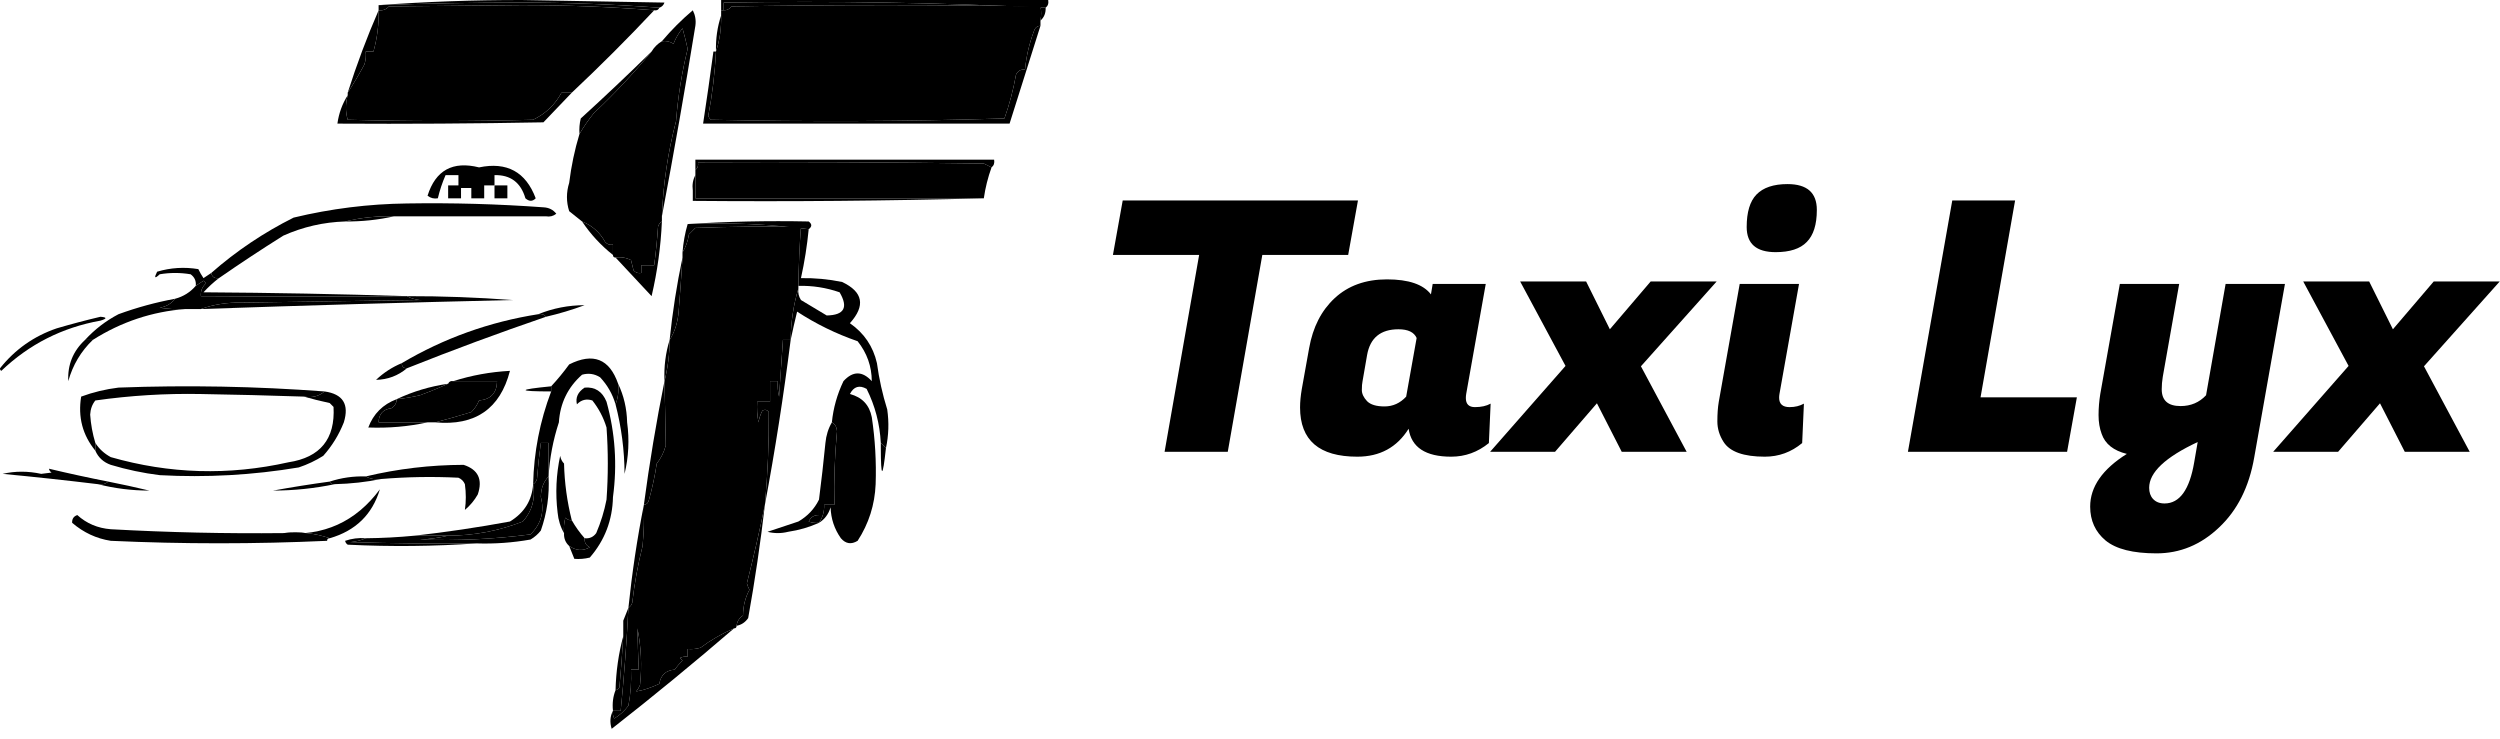 <svg width="159" height="47" viewBox="0 0 159 47" fill="none" xmlns="http://www.w3.org/2000/svg">
<path fill-rule="evenodd" clip-rule="evenodd" d="M39.967 38.655C39.858 40.843 39.694 43.027 39.476 45.206C39.312 45.206 39.148 45.206 38.985 45.206C38.934 44.734 38.989 44.297 39.148 43.896C39.249 43.878 39.331 43.823 39.394 43.732C39.494 42.641 39.576 41.549 39.64 40.456C39.64 40.129 39.64 39.801 39.64 39.474C39.749 39.201 39.858 38.928 39.967 38.655Z" fill="black"/>
<path fill-rule="evenodd" clip-rule="evenodd" d="M39.64 40.456C39.576 41.549 39.494 42.641 39.394 43.732C39.331 43.823 39.249 43.878 39.148 43.896C39.178 42.709 39.341 41.562 39.64 40.456Z" fill="black"/>
<path fill-rule="evenodd" clip-rule="evenodd" d="M46.683 39.965C44.146 42.15 41.553 44.279 38.903 46.353C38.772 45.937 38.8 45.555 38.985 45.206C38.96 45.379 38.987 45.543 39.066 45.698C39.427 45.479 39.727 45.206 39.967 44.879C40.112 44.122 40.167 43.357 40.131 42.586C40.295 42.586 40.459 42.586 40.623 42.586C40.584 41.708 40.556 40.835 40.541 39.965C40.781 41.157 40.836 42.358 40.705 43.569C40.643 43.719 40.561 43.855 40.459 43.978C40.956 43.889 41.447 43.725 41.933 43.487C42.022 42.934 42.35 42.633 42.916 42.586C43.06 42.379 43.224 42.188 43.407 42.013C43.352 41.958 43.298 41.903 43.243 41.849C43.398 41.77 43.562 41.742 43.735 41.767C43.735 41.603 43.735 41.439 43.735 41.276C44.013 41.302 44.286 41.275 44.554 41.194C45.222 40.696 45.932 40.286 46.683 39.965Z" fill="black"/>
<path fill-rule="evenodd" clip-rule="evenodd" d="M48.648 32.103C48.369 34.515 48.014 36.917 47.584 39.31C47.399 39.579 47.153 39.742 46.847 39.801C46.877 39.523 47.014 39.305 47.256 39.146C47.26 38.555 47.397 38.009 47.666 37.508C47.595 37.378 47.54 37.242 47.502 37.099C47.934 35.399 48.316 33.734 48.648 32.103Z" fill="black"/>
<path fill-rule="evenodd" clip-rule="evenodd" d="M40.95 32.103C40.977 32.978 40.95 33.852 40.868 34.724C40.57 35.906 40.352 37.107 40.213 38.327C40.167 38.477 40.086 38.586 39.967 38.655C40.197 36.434 40.525 34.25 40.95 32.103Z" fill="black"/>
<path fill-rule="evenodd" clip-rule="evenodd" d="M23.261 34.232C22.967 34.365 22.639 34.447 22.278 34.478C24.953 34.56 27.628 34.587 30.304 34.56C27.602 34.75 24.872 34.778 22.114 34.642C22.023 34.579 21.968 34.497 21.95 34.396C22.369 34.251 22.805 34.196 23.261 34.232Z" fill="black"/>
<path fill-rule="evenodd" clip-rule="evenodd" d="M34.89 30.302C34.951 31.484 34.788 32.63 34.398 33.741C34.223 33.968 34.004 34.159 33.743 34.314C32.606 34.516 31.459 34.598 30.304 34.56C27.628 34.587 24.953 34.56 22.278 34.478C22.64 34.447 22.967 34.365 23.261 34.233C24.301 34.223 25.338 34.169 26.373 34.069C27.082 34.069 27.792 34.069 28.502 34.069C27.933 34.203 27.332 34.285 26.7 34.314C29.056 34.403 31.404 34.294 33.743 33.987C34.42 33.317 34.639 32.525 34.398 31.612C34.401 31.079 34.565 30.643 34.89 30.302Z" fill="black"/>
<path fill-rule="evenodd" clip-rule="evenodd" d="M36.364 33.086C36.597 33.497 36.87 33.879 37.183 34.232C37.16 34.498 37.269 34.689 37.511 34.806C37.078 35.058 36.641 35.03 36.2 34.724C35.966 34.514 35.856 34.241 35.873 33.905C35.846 33.573 35.873 33.245 35.955 32.922C36.064 33.045 36.201 33.1 36.364 33.086Z" fill="black"/>
<path fill-rule="evenodd" clip-rule="evenodd" d="M4.916 32.758C5.507 33.294 6.217 33.594 7.045 33.659C10.7 33.862 14.358 33.944 18.019 33.905C19.072 33.803 20.055 33.913 20.968 34.232C20.858 34.232 20.804 34.287 20.804 34.396C16.218 34.606 11.632 34.606 7.045 34.396C6.132 34.254 5.313 33.872 4.588 33.25C4.576 33 4.686 32.836 4.916 32.758Z" fill="black"/>
<path fill-rule="evenodd" clip-rule="evenodd" d="M52.088 31.776C52.088 32.103 52.088 32.431 52.088 32.758C51.783 32.752 51.565 32.888 51.433 33.168C51.645 33.248 51.863 33.276 52.088 33.25C51.481 33.527 50.826 33.718 50.122 33.823C49.686 33.932 49.249 33.932 48.812 33.823C49.467 33.605 50.122 33.386 50.778 33.168C51.364 32.828 51.8 32.364 52.088 31.776Z" fill="black"/>
<path fill-rule="evenodd" clip-rule="evenodd" d="M52.907 26.862C53.108 26.968 53.217 27.16 53.234 27.435C53.086 28.987 53.032 30.543 53.071 32.103C52.852 32.103 52.634 32.103 52.416 32.103C52.432 32.53 52.323 32.913 52.088 33.25C51.863 33.275 51.645 33.248 51.433 33.168C51.565 32.888 51.783 32.752 52.088 32.758C52.088 32.431 52.088 32.103 52.088 31.776C52.242 30.578 52.379 29.377 52.497 28.172C52.543 27.688 52.68 27.251 52.907 26.862Z" fill="black"/>
<path fill-rule="evenodd" clip-rule="evenodd" d="M56.019 28.172C56.128 28.281 56.237 28.39 56.346 28.5C56.135 30.447 56.026 30.447 56.019 28.5C56.019 28.39 56.019 28.281 56.019 28.172Z" fill="black"/>
<path fill-rule="evenodd" clip-rule="evenodd" d="M42.261 24.241C42.295 25.609 42.322 26.974 42.342 28.336C42.223 28.771 42.032 29.153 41.769 29.482C41.653 30.258 41.489 31.022 41.278 31.776C41.237 31.974 41.128 32.083 40.95 32.103C41.305 29.449 41.741 26.828 42.261 24.241Z" fill="black"/>
<path fill-rule="evenodd" clip-rule="evenodd" d="M43.735 14.25C46.361 14.143 48.927 14.252 51.433 14.577C51.332 15.625 51.169 16.663 50.941 17.689C51.824 17.674 52.697 17.756 53.562 17.935C54.893 18.567 55.057 19.441 54.053 20.556C54.957 21.185 55.53 22.031 55.773 23.095C55.908 24.096 56.127 25.079 56.428 26.043C56.547 26.87 56.52 27.689 56.347 28.5C56.237 28.39 56.128 28.281 56.019 28.172C55.957 26.961 55.657 25.814 55.118 24.733C54.655 24.473 54.3 24.582 54.053 25.06C54.829 25.262 55.293 25.754 55.446 26.534C55.658 27.945 55.74 29.365 55.691 30.793C55.637 32.102 55.255 33.303 54.545 34.396C54.14 34.643 53.786 34.588 53.48 34.232C53.067 33.648 52.849 32.993 52.825 32.267C52.692 32.705 52.446 33.033 52.088 33.25C52.323 32.913 52.432 32.53 52.416 32.103C52.634 32.103 52.852 32.103 53.071 32.103C53.032 30.543 53.086 28.987 53.234 27.435C53.217 27.16 53.108 26.969 52.907 26.862C52.998 25.95 53.244 25.076 53.644 24.241C54.245 23.586 54.845 23.586 55.446 24.241C55.441 23.3 55.141 22.453 54.545 21.702C53.176 21.229 51.893 20.601 50.696 19.819C50.545 20.438 50.409 21.038 50.286 21.62C50.299 20.485 50.463 19.393 50.778 18.345C50.743 18.614 50.797 18.86 50.941 19.082C51.487 19.409 52.033 19.737 52.579 20.064C53.693 20.043 53.965 19.551 53.398 18.59C52.55 18.295 51.676 18.159 50.778 18.181C50.793 16.923 50.848 15.667 50.941 14.414C48.702 14.386 46.464 14.414 44.226 14.495C44.09 14.632 43.953 14.768 43.816 14.905C43.753 15.332 43.616 15.714 43.407 16.052C43.458 15.419 43.567 14.819 43.735 14.25Z" fill="black"/>
<path fill-rule="evenodd" clip-rule="evenodd" d="M38.985 31.612C38.953 33.083 38.461 34.366 37.511 35.461C37.187 35.542 36.86 35.569 36.528 35.543C36.419 35.27 36.309 34.997 36.2 34.724C36.641 35.03 37.078 35.057 37.511 34.806C37.269 34.689 37.16 34.498 37.183 34.232C37.492 34.266 37.738 34.156 37.92 33.905C38.214 33.219 38.432 32.51 38.575 31.775C38.684 30.247 38.684 28.718 38.575 27.189C38.385 26.563 38.085 25.99 37.674 25.469C37.296 25.346 36.968 25.427 36.692 25.715C36.591 25.285 36.755 24.93 37.183 24.651C37.846 24.597 38.31 24.898 38.575 25.551C39.126 27.541 39.263 29.561 38.985 31.612Z" fill="black"/>
<path fill-rule="evenodd" clip-rule="evenodd" d="M50.286 21.62C49.841 25.153 49.295 28.647 48.648 32.103C48.828 30.141 48.91 28.175 48.894 26.207C48.776 26.051 48.64 26.024 48.484 26.125C48.365 26.354 48.283 26.6 48.239 26.862C48.157 26.428 48.13 25.992 48.157 25.552C48.43 25.552 48.703 25.552 48.976 25.552C48.976 25.115 48.976 24.678 48.976 24.241C49.14 24.241 49.303 24.241 49.467 24.241C49.441 24.573 49.468 24.901 49.549 25.224C49.627 24.021 49.709 22.82 49.795 21.62C49.959 21.62 50.122 21.62 50.286 21.62Z" fill="black"/>
<path fill-rule="evenodd" clip-rule="evenodd" d="M42.588 21.62C42.584 22.53 42.474 23.403 42.261 24.241C42.22 23.327 42.33 22.453 42.588 21.62Z" fill="black"/>
<path fill-rule="evenodd" clip-rule="evenodd" d="M6.39 20.146C6.815 20.182 6.815 20.264 6.39 20.392C3.957 20.83 1.855 21.895 0.084 23.586C0.019 23.549 -0.008 23.494 0.002 23.422C0.954 22.225 2.155 21.379 3.606 20.883C4.533 20.611 5.461 20.365 6.39 20.146Z" fill="black"/>
<path fill-rule="evenodd" clip-rule="evenodd" d="M11.14 19C10.899 19.312 10.571 19.503 10.157 19.573C10.701 19.654 11.246 19.682 11.795 19.655C9.68 19.814 7.715 20.469 5.899 21.62C5.735 21.62 5.571 21.62 5.407 21.62C6.024 20.949 6.733 20.403 7.537 19.983C8.711 19.555 9.912 19.227 11.14 19Z" fill="black"/>
<path fill-rule="evenodd" clip-rule="evenodd" d="M25.881 18.836C28.123 18.832 30.361 18.914 32.597 19.082C25.989 19.234 19.382 19.425 12.778 19.655C13.582 19.362 14.455 19.226 15.399 19.246C19.166 19.191 22.933 19.136 26.7 19.082C26.392 19.049 26.119 18.967 25.881 18.836Z" fill="black"/>
<path fill-rule="evenodd" clip-rule="evenodd" d="M43.407 16.379C43.338 17.526 43.256 18.672 43.161 19.819C43.107 20.502 42.916 21.103 42.588 21.62C42.772 19.84 43.045 18.093 43.407 16.379Z" fill="black"/>
<path fill-rule="evenodd" clip-rule="evenodd" d="M25.881 18.836C26.119 18.967 26.392 19.049 26.7 19.082C22.933 19.136 19.166 19.191 15.399 19.245C14.455 19.226 13.582 19.362 12.778 19.655C12.45 19.655 12.123 19.655 11.795 19.655C11.246 19.682 10.701 19.655 10.157 19.573C10.571 19.504 10.899 19.313 11.14 19C11.661 18.861 12.098 18.588 12.45 18.181C12.611 18.076 12.775 17.967 12.942 17.853C12.996 17.908 13.051 17.962 13.106 18.017C12.859 18.237 12.75 18.51 12.778 18.836C17.136 18.864 21.503 18.864 25.881 18.836Z" fill="black"/>
<path fill-rule="evenodd" clip-rule="evenodd" d="M13.433 17.362C13.486 17.615 13.649 17.725 13.924 17.689C13.58 17.951 13.252 18.252 12.942 18.59C17.283 18.618 21.596 18.7 25.881 18.836C21.503 18.864 17.136 18.864 12.778 18.836C12.75 18.51 12.859 18.237 13.105 18.017C13.051 17.962 12.996 17.908 12.942 17.853C12.775 17.967 12.611 18.076 12.45 18.181C12.484 17.871 12.374 17.625 12.123 17.444C11.468 17.334 10.812 17.334 10.157 17.444C9.841 17.743 9.787 17.689 9.993 17.28C10.848 17.024 11.722 16.969 12.614 17.116C12.708 17.314 12.817 17.505 12.942 17.689C13.108 17.576 13.272 17.467 13.433 17.362Z" fill="black"/>
<path fill-rule="evenodd" clip-rule="evenodd" d="M50.778 18.181C50.778 18.235 50.778 18.29 50.778 18.345C50.463 19.393 50.299 20.485 50.286 21.62C50.123 21.62 49.959 21.62 49.795 21.62C49.709 22.82 49.627 24.021 49.549 25.224C49.468 24.901 49.441 24.573 49.467 24.241C49.304 24.241 49.14 24.241 48.976 24.241C48.976 24.678 48.976 25.115 48.976 25.552C48.703 25.552 48.43 25.552 48.157 25.552C48.13 25.992 48.157 26.428 48.239 26.862C48.284 26.6 48.365 26.354 48.485 26.125C48.64 26.024 48.776 26.051 48.894 26.207C48.91 28.175 48.828 30.141 48.648 32.103C48.316 33.734 47.934 35.399 47.502 37.099C47.54 37.242 47.595 37.378 47.666 37.508C47.397 38.009 47.26 38.555 47.256 39.146C47.014 39.305 46.877 39.524 46.847 39.801C46.847 39.911 46.792 39.965 46.683 39.965C45.932 40.286 45.222 40.696 44.554 41.194C44.286 41.275 44.013 41.302 43.735 41.276C43.735 41.439 43.735 41.603 43.735 41.767C43.562 41.742 43.398 41.77 43.243 41.849C43.298 41.903 43.352 41.958 43.407 42.013C43.224 42.188 43.06 42.379 42.916 42.586C42.35 42.633 42.022 42.934 41.933 43.487C41.447 43.725 40.956 43.889 40.459 43.978C40.561 43.855 40.643 43.719 40.705 43.569C40.836 42.358 40.781 41.157 40.541 39.965C40.556 40.835 40.584 41.708 40.623 42.586C40.459 42.586 40.295 42.586 40.131 42.586C40.167 43.357 40.112 44.122 39.967 44.879C39.727 45.206 39.427 45.479 39.067 45.698C38.987 45.543 38.96 45.379 38.985 45.206C39.148 45.206 39.312 45.206 39.476 45.206C39.694 43.027 39.858 40.843 39.967 38.655C40.086 38.586 40.168 38.477 40.213 38.327C40.352 37.107 40.57 35.906 40.868 34.724C40.95 33.852 40.977 32.978 40.95 32.103C41.128 32.084 41.237 31.974 41.278 31.776C41.489 31.022 41.653 30.258 41.769 29.483C42.032 29.153 42.223 28.771 42.342 28.336C42.322 26.974 42.295 25.609 42.261 24.241C42.474 23.403 42.584 22.53 42.588 21.62C42.916 21.103 43.108 20.502 43.161 19.819C43.256 18.672 43.338 17.526 43.407 16.379C43.407 16.27 43.407 16.161 43.407 16.052C43.616 15.714 43.753 15.332 43.816 14.905C43.953 14.769 44.09 14.632 44.226 14.496C46.464 14.414 48.702 14.386 50.941 14.414C50.848 15.667 50.793 16.923 50.778 18.181Z" fill="black"/>
<path fill-rule="evenodd" clip-rule="evenodd" d="M43.734 14.25C46.272 14.087 48.838 14.032 51.433 14.086C51.651 14.25 51.651 14.414 51.433 14.577C48.927 14.252 46.361 14.143 43.734 14.25Z" fill="black"/>
<path fill-rule="evenodd" clip-rule="evenodd" d="M25.062 13.758C24.06 13.984 23.023 14.094 21.95 14.086C22.95 13.841 23.987 13.732 25.062 13.758Z" fill="black"/>
<path fill-rule="evenodd" clip-rule="evenodd" d="M33.907 30.793C34.067 31.707 33.848 32.499 33.252 33.168C31.727 33.764 30.144 34.064 28.502 34.069C27.792 34.069 27.082 34.069 26.373 34.069C28.379 33.844 30.399 33.543 32.433 33.168C33.346 32.613 33.837 31.821 33.907 30.793Z" fill="black"/>
<path fill-rule="evenodd" clip-rule="evenodd" d="M20.968 34.233C20.055 33.913 19.072 33.803 18.019 33.905C20.577 34.117 22.625 33.189 24.161 31.12C23.68 32.72 22.616 33.758 20.968 34.233Z" fill="black"/>
<path fill-rule="evenodd" clip-rule="evenodd" d="M35.873 29.482C35.903 30.708 36.067 31.909 36.364 33.086C36.201 33.1 36.064 33.045 35.955 32.922C35.873 33.245 35.846 33.573 35.873 33.905C35.645 33.515 35.509 33.079 35.463 32.594C35.317 31.38 35.372 30.179 35.627 28.991C35.665 29.194 35.747 29.357 35.873 29.482Z" fill="black"/>
<path fill-rule="evenodd" clip-rule="evenodd" d="M6.882 30.629C7.757 30.802 8.63 30.994 9.502 31.202C8.376 31.2 7.284 31.063 6.226 30.793C6.488 30.837 6.707 30.782 6.882 30.629Z" fill="black"/>
<path fill-rule="evenodd" clip-rule="evenodd" d="M20.968 30.629C21.024 30.766 21.133 30.821 21.295 30.793C20.017 31.061 18.707 31.198 17.364 31.202C18.563 30.984 19.764 30.793 20.968 30.629Z" fill="black"/>
<path fill-rule="evenodd" clip-rule="evenodd" d="M23.261 30.301C23.55 30.459 23.877 30.514 24.243 30.465C23.293 30.659 22.31 30.768 21.295 30.793C21.133 30.821 21.023 30.766 20.968 30.629C21.71 30.386 22.474 30.277 23.261 30.301Z" fill="black"/>
<path fill-rule="evenodd" clip-rule="evenodd" d="M34.89 30.301C34.565 30.643 34.401 31.079 34.398 31.612C34.639 32.525 34.42 33.317 33.743 33.987C31.404 34.294 29.056 34.403 26.7 34.314C27.332 34.285 27.933 34.203 28.502 34.069C30.144 34.064 31.727 33.764 33.252 33.168C33.849 32.499 34.067 31.707 33.907 30.793C34.025 30.724 34.107 30.615 34.153 30.465C34.21 29.696 34.292 28.931 34.398 28.172C34.562 28.172 34.726 28.172 34.89 28.172C34.89 28.882 34.89 29.592 34.89 30.301Z" fill="black"/>
<path fill-rule="evenodd" clip-rule="evenodd" d="M3.114 29.81C4.369 30.11 5.624 30.383 6.882 30.629C6.707 30.782 6.488 30.837 6.226 30.793C4.209 30.548 2.189 30.329 0.166 30.138C0.958 29.954 1.777 29.954 2.623 30.138C2.841 30.11 3.06 30.083 3.278 30.056C3.187 29.993 3.133 29.911 3.114 29.81Z" fill="black"/>
<path fill-rule="evenodd" clip-rule="evenodd" d="M24.243 30.465C23.877 30.514 23.55 30.459 23.261 30.301C25.291 29.816 27.366 29.57 29.485 29.564C30.411 29.864 30.712 30.492 30.386 31.448C30.174 31.823 29.901 32.151 29.567 32.431C29.645 31.897 29.645 31.351 29.567 30.793C29.485 30.602 29.348 30.465 29.157 30.383C27.517 30.301 25.88 30.329 24.243 30.465Z" fill="black"/>
<path fill-rule="evenodd" clip-rule="evenodd" d="M20.64 24.896C21.811 25.06 22.221 25.715 21.868 26.862C21.555 27.654 21.118 28.364 20.558 28.991C20.07 29.299 19.552 29.545 19.002 29.728C16.072 30.218 13.124 30.382 10.157 30.22C9.101 30.089 8.063 29.87 7.045 29.564C6.579 29.398 6.252 29.098 6.063 28.663C6.063 28.5 6.063 28.336 6.063 28.172C6.304 28.55 6.632 28.85 7.045 29.073C10.78 30.144 14.547 30.253 18.347 29.401C20.371 29.092 21.326 27.918 21.213 25.879C21.131 25.797 21.049 25.715 20.968 25.633C20.396 25.512 19.85 25.376 19.33 25.224C19.854 25.312 20.29 25.202 20.64 24.896Z" fill="black"/>
<path fill-rule="evenodd" clip-rule="evenodd" d="M39.312 24.405C39.362 24.878 39.308 25.314 39.148 25.715C38.959 25.064 38.631 24.491 38.166 23.995C37.806 23.771 37.424 23.716 37.019 23.832C36.114 24.632 35.623 25.642 35.545 26.862C35.178 27.981 34.959 29.128 34.89 30.302C34.89 29.592 34.89 28.882 34.89 28.172C34.726 28.172 34.562 28.172 34.398 28.172C34.292 28.931 34.21 29.696 34.153 30.465C34.107 30.615 34.025 30.724 33.907 30.793C33.954 28.756 34.336 26.791 35.054 24.896C35.054 24.787 35.054 24.678 35.054 24.569C35.458 24.136 35.84 23.672 36.2 23.177C37.724 22.411 38.761 22.82 39.312 24.405Z" fill="black"/>
<path fill-rule="evenodd" clip-rule="evenodd" d="M25.226 25.388C25.224 25.636 25.115 25.827 24.899 25.961C24.363 26.032 24.09 26.333 24.08 26.862C25.117 26.862 26.154 26.862 27.192 26.862C25.974 27.129 24.718 27.238 23.424 27.189C23.746 26.322 24.347 25.721 25.226 25.388Z" fill="black"/>
<path fill-rule="evenodd" clip-rule="evenodd" d="M28.829 24.241C29.758 24.241 30.686 24.241 31.614 24.241C31.598 24.994 31.215 25.404 30.467 25.47C30.355 25.747 30.192 25.993 29.976 26.207C29.199 26.448 28.435 26.666 27.683 26.862C27.519 26.862 27.355 26.862 27.192 26.862C26.154 26.862 25.117 26.862 24.079 26.862C24.09 26.333 24.363 26.032 24.898 25.961C25.115 25.827 25.224 25.636 25.226 25.388C25.721 25.338 26.212 25.256 26.7 25.142C27.342 24.907 27.942 24.661 28.502 24.405C28.558 24.268 28.667 24.213 28.829 24.241Z" fill="black"/>
<path fill-rule="evenodd" clip-rule="evenodd" d="M39.312 24.405C39.675 25.163 39.866 25.983 39.885 26.862C40.036 27.972 39.981 29.064 39.722 30.138C39.715 28.637 39.523 27.162 39.148 25.715C39.308 25.314 39.362 24.878 39.312 24.405Z" fill="black"/>
<path fill-rule="evenodd" clip-rule="evenodd" d="M20.64 24.896C20.29 25.203 19.854 25.312 19.33 25.224C17.147 25.151 14.963 25.096 12.778 25.06C10.528 25.017 8.289 25.154 6.063 25.47C5.863 25.719 5.753 26.02 5.735 26.37C5.777 26.986 5.886 27.586 6.063 28.172C6.063 28.336 6.063 28.5 6.063 28.664C5.25 27.669 4.949 26.522 5.162 25.224C5.922 24.943 6.714 24.752 7.537 24.651C11.912 24.487 16.279 24.569 20.64 24.896Z" fill="black"/>
<path fill-rule="evenodd" clip-rule="evenodd" d="M35.054 24.569C35.054 24.678 35.054 24.787 35.054 24.896C32.885 24.892 32.885 24.783 35.054 24.569Z" fill="black"/>
<path fill-rule="evenodd" clip-rule="evenodd" d="M28.502 24.405C27.943 24.661 27.342 24.907 26.7 25.142C26.212 25.256 25.721 25.338 25.226 25.388C26.253 24.9 27.345 24.573 28.502 24.405Z" fill="black"/>
<path fill-rule="evenodd" clip-rule="evenodd" d="M27.683 26.862C28.435 26.666 29.199 26.448 29.976 26.206C30.192 25.992 30.355 25.747 30.467 25.47C31.216 25.404 31.598 24.994 31.614 24.241C30.686 24.241 29.758 24.241 28.829 24.241C29.984 23.872 31.185 23.653 32.433 23.586C31.808 26.004 30.225 27.096 27.683 26.862Z" fill="black"/>
<path fill-rule="evenodd" clip-rule="evenodd" d="M25.554 23.095C25.554 23.313 25.663 23.422 25.881 23.422C25.312 23.898 24.657 24.143 23.916 24.159C24.398 23.703 24.944 23.349 25.554 23.095Z" fill="black"/>
<path fill-rule="evenodd" clip-rule="evenodd" d="M5.407 21.62C5.571 21.62 5.735 21.62 5.899 21.62C5.144 22.349 4.625 23.223 4.343 24.241C4.29 23.201 4.645 22.327 5.407 21.62Z" fill="black"/>
<path fill-rule="evenodd" clip-rule="evenodd" d="M34.235 19.983C34.446 19.944 34.61 19.998 34.726 20.146C31.744 21.167 28.796 22.259 25.881 23.422C25.663 23.422 25.554 23.313 25.554 23.095C28.234 21.509 31.128 20.472 34.235 19.983Z" fill="black"/>
<path fill-rule="evenodd" clip-rule="evenodd" d="M34.726 20.146C34.61 19.998 34.446 19.944 34.235 19.983C35.169 19.603 36.152 19.412 37.183 19.409C36.386 19.706 35.566 19.951 34.726 20.146Z" fill="black"/>
<path fill-rule="evenodd" clip-rule="evenodd" d="M42.097 14.086C42.026 15.691 41.807 17.275 41.441 18.836C40.678 18.018 39.914 17.199 39.148 16.379C39.493 16.33 39.821 16.385 40.131 16.543C40.186 16.761 40.24 16.98 40.295 17.198C40.43 17.343 40.594 17.398 40.786 17.362C40.786 17.198 40.786 17.034 40.786 16.87C41.059 16.87 41.332 16.87 41.605 16.87C41.714 16.057 41.796 15.238 41.851 14.414C41.896 14.264 41.978 14.155 42.097 14.086Z" fill="black"/>
<path fill-rule="evenodd" clip-rule="evenodd" d="M37.019 14.086C37.658 14.342 38.15 14.779 38.493 15.396C38.628 15.541 38.792 15.596 38.985 15.56C38.985 15.778 38.985 15.997 38.985 16.215C38.217 15.606 37.561 14.896 37.019 14.086Z" fill="black"/>
<path fill-rule="evenodd" clip-rule="evenodd" d="M25.881 12.94C28.779 12.893 31.673 12.975 34.562 13.185C34.909 13.201 35.182 13.338 35.381 13.595C35.187 13.747 34.968 13.801 34.726 13.758C31.505 13.758 28.284 13.758 25.062 13.758C23.988 13.732 22.95 13.841 21.95 14.086C20.582 14.128 19.272 14.428 18.019 14.987C16.622 15.864 15.257 16.765 13.925 17.689C13.65 17.725 13.486 17.616 13.433 17.362C15.021 15.968 16.768 14.794 18.674 13.84C21.038 13.271 23.441 12.97 25.881 12.94Z" fill="black"/>
<path fill-rule="evenodd" clip-rule="evenodd" d="M44.226 11.138C44.226 11.629 44.226 12.12 44.226 12.612C50.341 12.612 56.456 12.612 62.571 12.612C56.429 12.775 50.26 12.83 44.062 12.776C44.062 12.557 44.062 12.339 44.062 12.12C44.014 11.755 44.069 11.427 44.226 11.138Z" fill="black"/>
<path fill-rule="evenodd" clip-rule="evenodd" d="M34.071 12.612C33.873 12.822 33.654 12.822 33.416 12.612C33.121 11.604 32.466 11.113 31.45 11.138C31.45 11.356 31.45 11.575 31.45 11.793C31.232 11.793 31.013 11.793 30.795 11.793C30.795 11.848 30.795 11.902 30.795 11.957C30.795 12.175 30.795 12.394 30.795 12.612C30.522 12.612 30.249 12.612 29.976 12.612C29.976 12.394 29.976 12.175 29.976 11.957C29.758 11.957 29.539 11.957 29.321 11.957C29.321 12.175 29.321 12.394 29.321 12.612C29.048 12.612 28.775 12.612 28.502 12.612C28.502 12.339 28.502 12.066 28.502 11.793C28.72 11.793 28.939 11.793 29.157 11.793C29.157 11.575 29.157 11.356 29.157 11.138C28.884 11.138 28.611 11.138 28.338 11.138C28.132 11.607 27.968 12.099 27.847 12.612C27.605 12.655 27.386 12.6 27.192 12.448C27.702 10.827 28.794 10.227 30.468 10.646C32.24 10.277 33.441 10.932 34.071 12.612Z" fill="black"/>
<path fill-rule="evenodd" clip-rule="evenodd" d="M31.45 11.793C31.723 11.793 31.996 11.793 32.269 11.793C32.269 12.066 32.269 12.339 32.269 12.612C31.996 12.612 31.723 12.612 31.45 12.612C31.45 12.339 31.45 12.066 31.45 11.793Z" fill="black"/>
<path fill-rule="evenodd" clip-rule="evenodd" d="M63.062 10.646C62.832 11.283 62.668 11.938 62.571 12.612C56.456 12.612 50.341 12.612 44.226 12.612C44.226 12.12 44.226 11.629 44.226 11.138C44.226 11.028 44.226 10.919 44.226 10.81C44.374 10.694 44.428 10.53 44.39 10.319C50.45 10.291 56.511 10.319 62.571 10.401C62.739 10.485 62.903 10.567 63.062 10.646Z" fill="black"/>
<path fill-rule="evenodd" clip-rule="evenodd" d="M44.226 10.155C50.559 10.155 56.892 10.155 63.226 10.155C63.264 10.367 63.21 10.53 63.062 10.646C62.903 10.567 62.739 10.485 62.571 10.401C56.511 10.319 50.45 10.291 44.39 10.319C44.428 10.53 44.374 10.694 44.226 10.81C44.226 10.592 44.226 10.373 44.226 10.155Z" fill="black"/>
<path fill-rule="evenodd" clip-rule="evenodd" d="M44.226 1.638C43.569 5.686 42.859 9.727 42.097 13.758C42.177 11.7 42.477 9.68 42.998 7.698C43.117 6.145 43.363 4.616 43.734 3.112C43.641 2.673 43.531 2.237 43.407 1.802C43.168 2.092 42.977 2.42 42.834 2.784C42.612 2.64 42.366 2.586 42.097 2.621C42.694 1.914 43.349 1.259 44.062 0.655C44.22 0.966 44.275 1.293 44.226 1.638Z" fill="black"/>
<path fill-rule="evenodd" clip-rule="evenodd" d="M66.174 1.638C65.515 3.718 64.86 5.792 64.209 7.862C57.711 7.862 51.214 7.862 44.717 7.862C44.951 6.336 45.169 4.807 45.373 3.276C45.427 3.276 45.482 3.276 45.536 3.276C45.466 4.654 45.303 6.019 45.045 7.371C45.079 7.467 45.134 7.548 45.209 7.616C51.433 7.753 57.657 7.726 63.881 7.534C64.201 6.639 64.446 5.71 64.618 4.75C64.734 4.509 64.925 4.399 65.191 4.422C65.271 3.581 65.462 2.762 65.764 1.965C65.833 1.76 65.969 1.65 66.174 1.638Z" fill="black"/>
<path fill-rule="evenodd" clip-rule="evenodd" d="M36.364 5.896C35.769 6.523 35.168 7.151 34.562 7.78C30.195 7.862 25.827 7.889 21.459 7.862C21.552 7.201 21.77 6.6 22.114 6.06C21.968 6.591 21.968 7.109 22.114 7.616C26.045 7.725 29.976 7.725 33.907 7.616C34.704 7.228 35.305 6.655 35.709 5.896C35.927 5.896 36.146 5.896 36.364 5.896Z" fill="black"/>
<path fill-rule="evenodd" clip-rule="evenodd" d="M41.442 3.276C40.301 4.662 39.073 5.972 37.756 7.207C37.411 7.646 37.11 8.082 36.855 8.517C36.829 8.185 36.856 7.857 36.937 7.534C38.467 6.141 39.968 4.722 41.442 3.276Z" fill="black"/>
<path fill-rule="evenodd" clip-rule="evenodd" d="M42.097 13.758C42.097 13.868 42.097 13.977 42.097 14.086C41.978 14.154 41.897 14.264 41.851 14.414C41.796 15.238 41.714 16.057 41.605 16.87C41.332 16.87 41.059 16.87 40.786 16.87C40.786 17.034 40.786 17.198 40.786 17.362C40.594 17.398 40.43 17.343 40.295 17.198C40.24 16.98 40.186 16.761 40.131 16.543C39.821 16.385 39.493 16.33 39.148 16.379C39.039 16.379 38.985 16.325 38.985 16.215C38.985 15.997 38.985 15.778 38.985 15.56C38.792 15.596 38.628 15.541 38.493 15.396C38.15 14.779 37.658 14.342 37.019 14.086C36.746 13.868 36.473 13.649 36.2 13.431C36.011 12.838 36.011 12.238 36.2 11.629C36.333 10.554 36.552 9.516 36.855 8.517C37.11 8.082 37.411 7.646 37.756 7.207C39.073 5.972 40.301 4.662 41.441 3.276C41.601 3.007 41.819 2.789 42.097 2.621C42.366 2.585 42.612 2.64 42.834 2.784C42.977 2.42 43.168 2.092 43.407 1.802C43.531 2.237 43.641 2.673 43.735 3.112C43.363 4.616 43.118 6.145 42.998 7.698C42.477 9.68 42.177 11.7 42.097 13.758Z" fill="black"/>
<path fill-rule="evenodd" clip-rule="evenodd" d="M24.08 0.655C24.102 1.548 23.992 2.422 23.752 3.276C23.588 3.276 23.424 3.276 23.261 3.276C23.287 3.554 23.26 3.827 23.179 4.095C22.835 4.734 22.48 5.335 22.114 5.896C22.685 4.102 23.34 2.355 24.08 0.655Z" fill="black"/>
<path fill-rule="evenodd" clip-rule="evenodd" d="M45.864 0.983C45.886 1.788 45.777 2.552 45.536 3.276C45.514 2.471 45.623 1.706 45.864 0.983Z" fill="black"/>
<path fill-rule="evenodd" clip-rule="evenodd" d="M66.174 1.31C66.174 1.42 66.174 1.529 66.174 1.638C65.969 1.65 65.833 1.76 65.764 1.965C65.462 2.762 65.271 3.581 65.191 4.422C64.925 4.399 64.734 4.509 64.618 4.75C64.446 5.71 64.201 6.639 63.881 7.534C57.657 7.725 51.433 7.753 45.209 7.616C45.134 7.548 45.079 7.467 45.045 7.371C45.303 6.019 45.466 4.654 45.536 3.276C45.777 2.552 45.886 1.788 45.864 0.983C45.864 0.873 45.864 0.764 45.864 0.655C45.918 0.655 45.973 0.655 46.028 0.655C46.233 0.661 46.397 0.58 46.519 0.409C53.071 0.3 59.622 0.3 66.174 0.409C66.232 0.676 66.232 0.976 66.174 1.31Z" fill="black"/>
<path fill-rule="evenodd" clip-rule="evenodd" d="M41.605 0.655C39.921 2.449 38.173 4.196 36.364 5.896C36.146 5.896 35.927 5.896 35.709 5.896C35.305 6.655 34.704 7.228 33.907 7.616C29.976 7.725 26.045 7.725 22.114 7.616C21.967 7.109 21.967 6.591 22.114 6.06C22.114 6.006 22.114 5.951 22.114 5.896C22.48 5.335 22.835 4.734 23.179 4.095C23.26 3.827 23.287 3.554 23.261 3.276C23.424 3.276 23.588 3.276 23.752 3.276C23.992 2.422 24.102 1.548 24.079 0.655C24.342 0.686 24.561 0.604 24.735 0.409C27.547 0.382 30.358 0.355 33.17 0.327C36.038 0.327 38.85 0.437 41.605 0.655Z" fill="black"/>
<path fill-rule="evenodd" clip-rule="evenodd" d="M66.502 0.491C66.518 0.828 66.408 1.101 66.174 1.31C66.232 0.976 66.232 0.676 66.174 0.41C59.622 0.3 53.071 0.3 46.519 0.41C46.397 0.58 46.233 0.662 46.028 0.655C46.028 0.491 46.028 0.328 46.028 0.164C52.909 0.056 59.734 0.165 66.502 0.491Z" fill="black"/>
<path fill-rule="evenodd" clip-rule="evenodd" d="M41.933 0.491C41.877 0.629 41.768 0.683 41.605 0.655C38.85 0.437 36.038 0.328 33.17 0.328C30.358 0.355 27.546 0.382 24.735 0.409C24.561 0.604 24.342 0.686 24.079 0.655C24.079 0.546 24.079 0.437 24.079 0.328C27.07 0.219 30.073 0.165 33.088 0.164C36.093 0.164 39.041 0.273 41.933 0.491Z" fill="black"/>
<path fill-rule="evenodd" clip-rule="evenodd" d="M66.501 0.491C59.734 0.165 52.909 0.056 46.028 0.164C46.028 0.328 46.028 0.491 46.028 0.655C45.973 0.655 45.918 0.655 45.864 0.655C45.864 0.437 45.864 0.218 45.864 -5.72205e-06C52.798 -5.72205e-06 59.731 -5.72205e-06 66.665 -5.72205e-06C66.704 0.211 66.65 0.375 66.501 0.491Z" fill="black"/>
<path fill-rule="evenodd" clip-rule="evenodd" d="M41.933 0.491C39.041 0.273 36.093 0.164 33.088 0.164C30.073 0.165 27.07 0.219 24.079 0.328C27.053 0.109 30.083 -5.72205e-06 33.17 -5.72205e-06C36.2 0.055 39.23 0.109 42.26 0.164C42.202 0.331 42.093 0.44 41.933 0.491Z" fill="black"/>
<path d="M85.744 16.214H80.283L78.086 28.734H74.068L76.265 16.214H70.782L71.404 12.751H86.366L85.744 16.214ZM93.228 25.316C93.228 25.701 93.421 25.893 93.805 25.893C94.205 25.893 94.538 25.819 94.804 25.671L94.693 28.179C93.983 28.757 93.184 29.045 92.296 29.045C90.668 29.045 89.765 28.453 89.588 27.269C88.848 28.453 87.76 29.045 86.324 29.045C83.897 29.045 82.684 28.002 82.684 25.915C82.684 25.56 82.721 25.168 82.795 24.738L83.261 22.141C83.498 20.809 84.038 19.751 84.881 18.967C85.74 18.168 86.85 17.768 88.211 17.768C89.588 17.768 90.52 18.086 91.008 18.723L91.119 18.057H94.494L93.251 25.049C93.236 25.138 93.228 25.227 93.228 25.316ZM86.657 24.25C86.628 24.383 86.613 24.568 86.613 24.805C86.613 25.042 86.724 25.279 86.946 25.515C87.168 25.738 87.538 25.849 88.056 25.849C88.589 25.849 89.047 25.641 89.432 25.227L90.098 21.497C89.935 21.128 89.551 20.942 88.944 20.942C87.804 20.942 87.138 21.49 86.946 22.585L86.657 24.25ZM107.271 28.734H103.142L101.565 25.649L98.901 28.734H94.772L99.567 23.273L96.682 17.901H100.877L102.387 20.942L104.984 17.901H109.18L104.363 23.296L107.271 28.734ZM113.819 25.893C114.159 25.893 114.463 25.819 114.729 25.671L114.618 28.179C113.923 28.757 113.131 29.045 112.243 29.045C110.896 29.045 110.023 28.734 109.623 28.113C109.357 27.698 109.224 27.262 109.224 26.803C109.224 26.329 109.253 25.915 109.313 25.56L110.645 18.057H114.418L113.175 25.049C113.16 25.138 113.153 25.22 113.153 25.294C113.153 25.693 113.375 25.893 113.819 25.893ZM111.089 14.438C111.089 13.491 111.296 12.803 111.71 12.374C112.139 11.93 112.798 11.708 113.686 11.708C114.929 11.708 115.551 12.255 115.551 13.35C115.551 14.283 115.336 14.963 114.907 15.393C114.492 15.822 113.834 16.037 112.931 16.037C111.703 16.037 111.089 15.504 111.089 14.438Z" fill="black"/>
<path d="M131.467 28.734H121.344L124.164 12.751H128.16L125.962 25.271H132.089L131.467 28.734ZM137.553 23.962C137.508 24.228 137.486 24.494 137.486 24.761C137.486 25.471 137.886 25.826 138.685 25.826C139.336 25.826 139.876 25.597 140.305 25.138L141.549 18.057H145.323L143.369 29.09C143.043 30.969 142.296 32.456 141.127 33.552C139.973 34.647 138.648 35.194 137.153 35.194C135.658 35.194 134.578 34.921 133.912 34.373C133.261 33.825 132.935 33.108 132.935 32.22C132.935 30.962 133.712 29.844 135.266 28.868C134.423 28.66 133.89 28.239 133.668 27.602C133.535 27.247 133.468 26.848 133.468 26.404C133.468 25.959 133.505 25.508 133.579 25.049L134.822 18.057H138.596L137.553 23.962ZM137.664 32.02C138.626 32.02 139.255 31.147 139.551 29.4L139.773 28.113C137.716 29.075 136.687 30.044 136.687 31.021C136.687 31.317 136.768 31.554 136.931 31.731C137.109 31.924 137.353 32.02 137.664 32.02ZM157.073 28.734H152.944L151.368 25.649L148.704 28.734H144.575L149.37 23.273L146.484 17.901H150.679L152.189 20.942L154.786 17.901H158.982L154.165 23.296L157.073 28.734Z" fill="black"/>
</svg>
